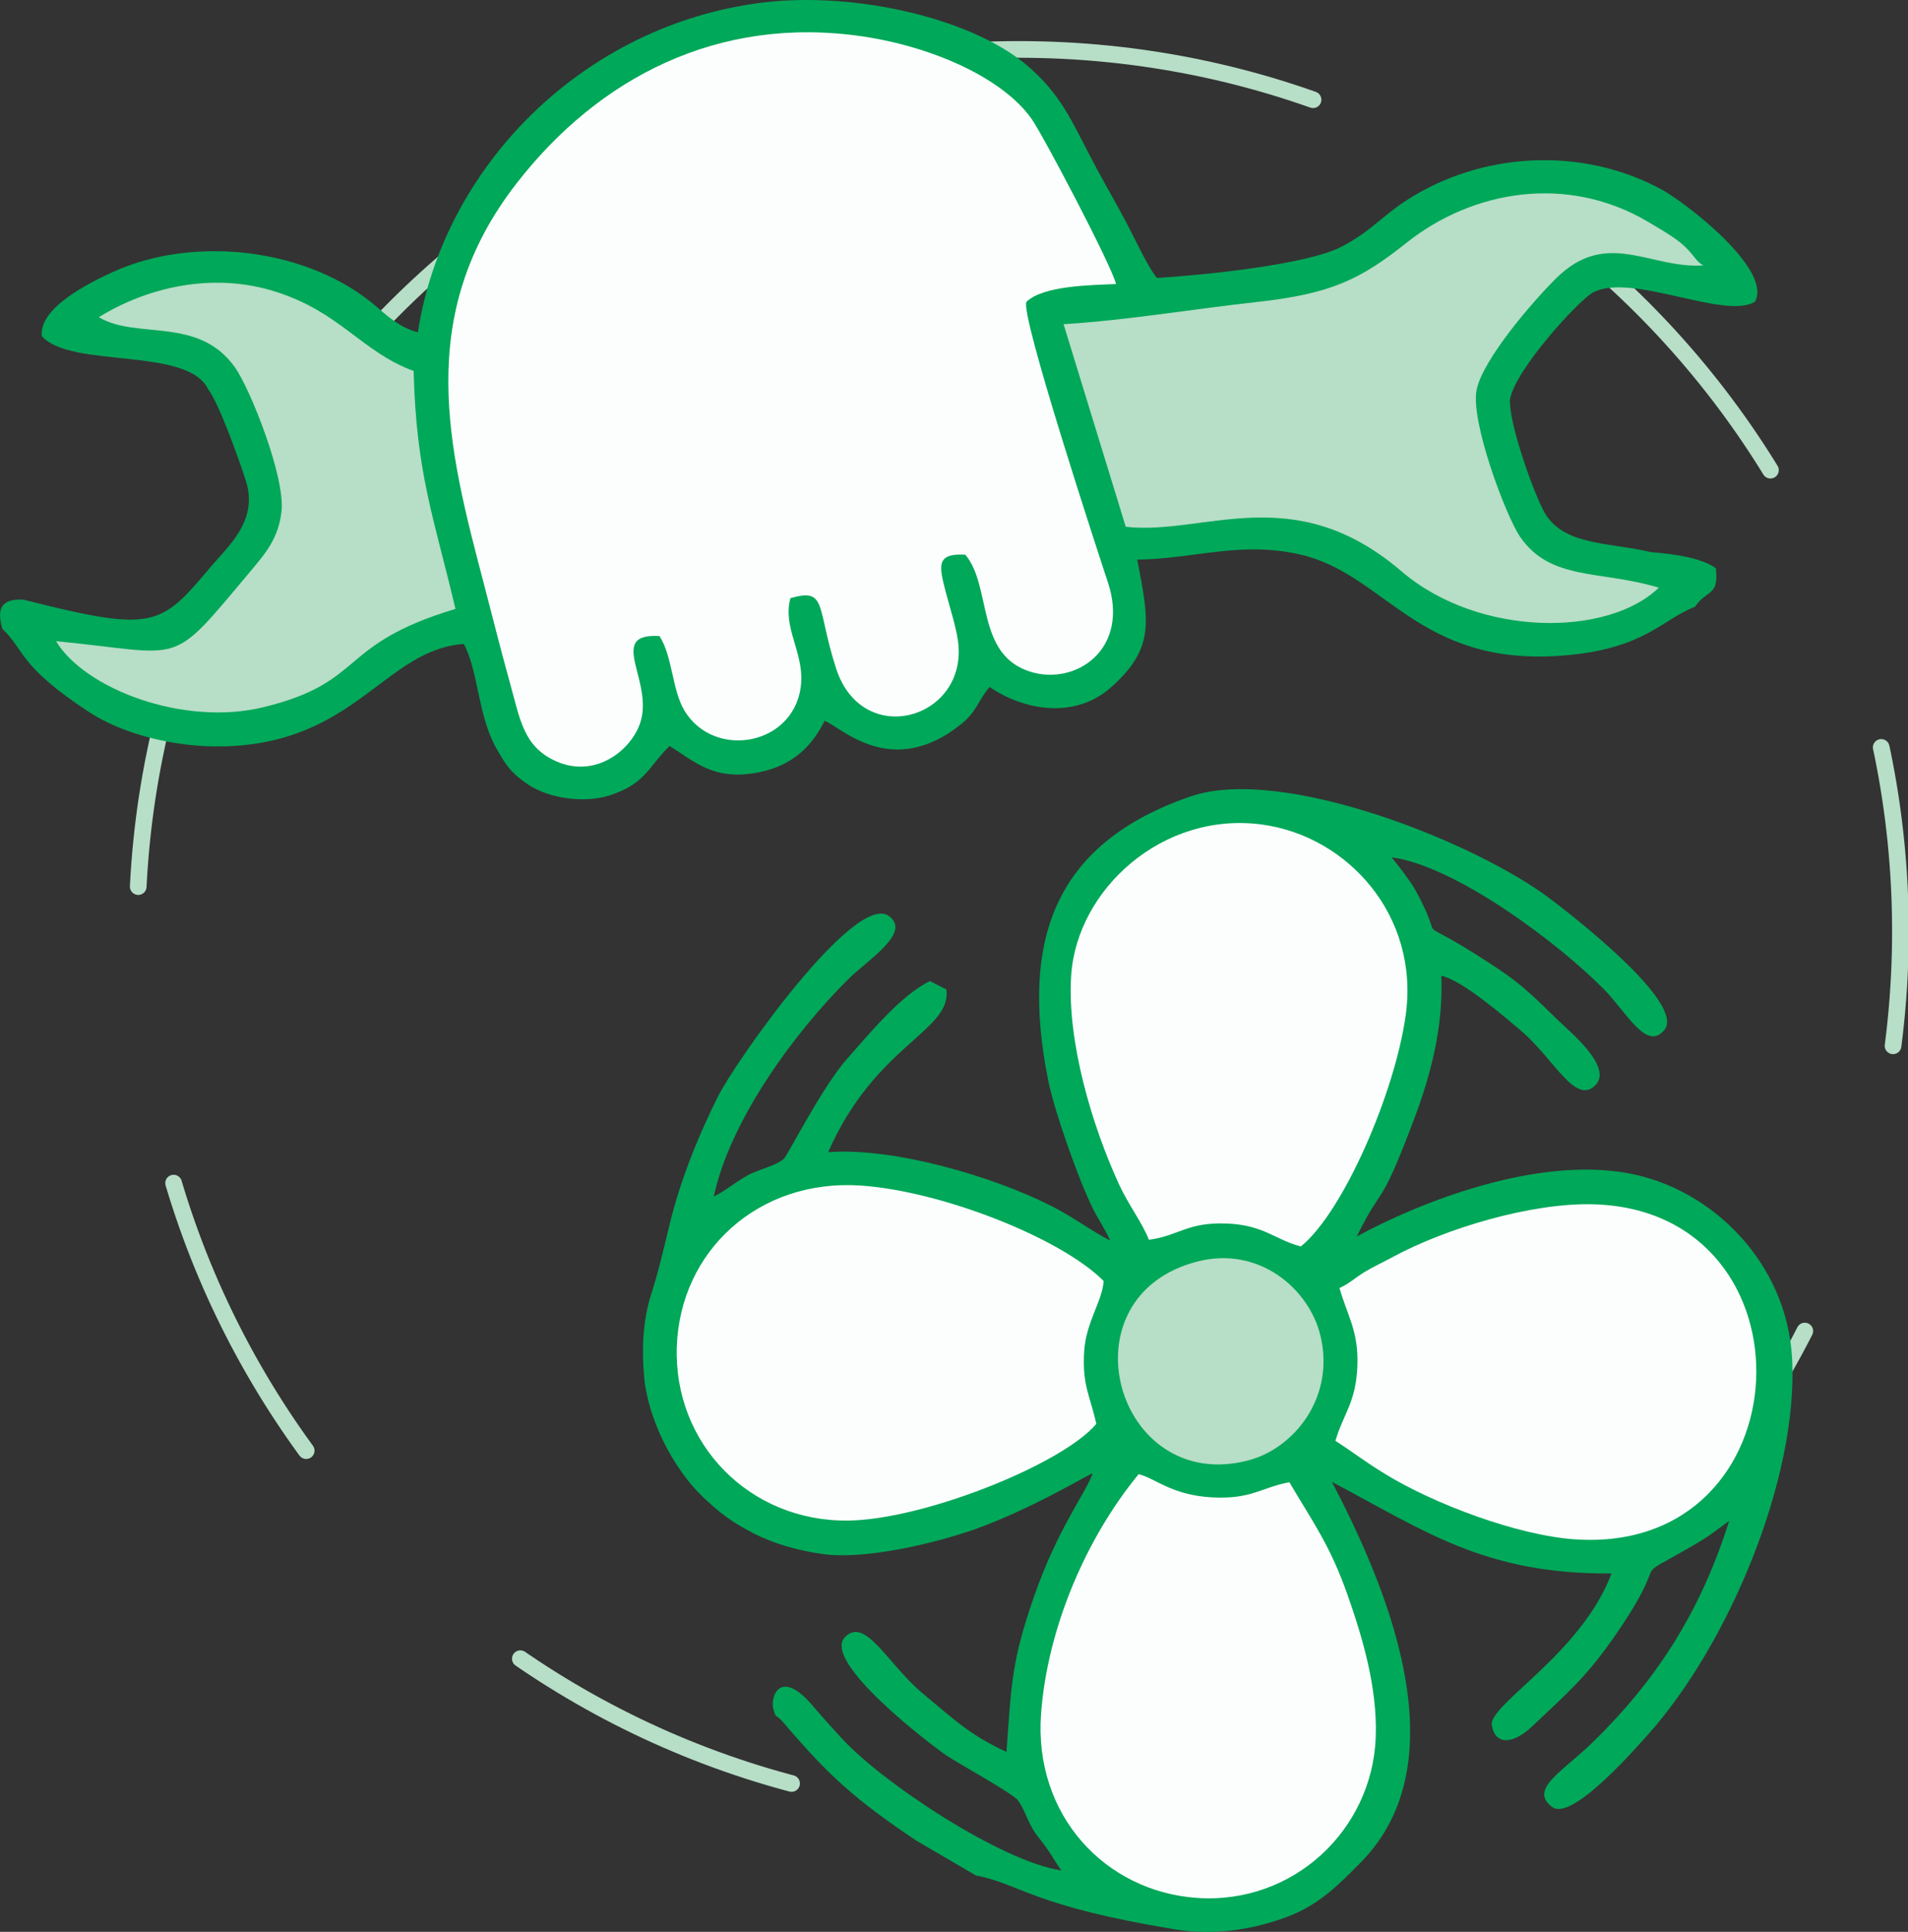 <?xml version="1.0" encoding="UTF-8"?>
<!DOCTYPE svg PUBLIC "-//W3C//DTD SVG 1.0//EN" "http://www.w3.org/TR/2001/REC-SVG-20010904/DTD/svg10.dtd">
<!-- Creator: CorelDRAW 2019 (64-Bit) -->
<svg xmlns="http://www.w3.org/2000/svg" xml:space="preserve" width="0.973in" height="0.985in" version="1.0" style="shape-rendering:geometricPrecision; text-rendering:geometricPrecision; image-rendering:optimizeQuality; fill-rule:evenodd; clip-rule:evenodd"
viewBox="0 0 125.93 127.48"
 xmlns:xlink="http://www.w3.org/1999/xlink"
 xmlns:xodm="http://www.corel.com/coreldraw/odm/2003">
 <rect x="0" y="0" width="125.93" height="127.48" fill="#333333" stroke="none"/>
 <defs>
  <style type="text/css">
   <![CDATA[
    .str0 {stroke:#B7DEC7;stroke-width:1.1;stroke-linecap:round;stroke-linejoin:round;stroke-miterlimit:2.613;stroke-dasharray:19.8 19.8}
    .fil0 {fill:none;fill-rule:nonzero}
    .fil3 {fill:#B7DEC7}
    .fil1 {fill:#00A859}
    .fil2 {fill:#FCFEFE}
   ]]>
  </style>
 </defs>
 <g id="Layer_x0020_1">
  <g id="_1091034645920">
   <path class="fil0 str0" d="M67.24 3.26c32.14,0 58.19,26.05 58.19,58.19 0,32.14 -26.05,58.19 -58.19,58.19 -32.14,0 -58.19,-26.05 -58.19,-58.19 0,-32.14 26.05,-58.19 58.19,-58.19z"/>
   <path class="fil1" d="M64.47 123.77c2.91,0.58 3.69,2 13.04,3.54 2.63,0.43 5.2,0.02 7.44,-0.82 2.17,-0.81 3.49,-2.21 4.85,-3.58 6.72,-6.79 1.54,-18.56 -1.89,-25.12 6.11,3.22 10.08,6.11 18.45,6.04 -1.97,5.28 -8.09,8.64 -7.9,10 0.17,1.22 1.26,1.43 2.71,0.05 2.21,-2.11 3.49,-3.14 5.47,-6.01 4.01,-5.84 0.41,-3.15 5.25,-5.97 1.04,-0.61 1.35,-0.9 2.24,-1.54 -1.93,6.08 -4.82,10.53 -9.04,14.64 -1.96,1.91 -4.21,3.07 -2.65,4.24 1.3,0.98 5.45,-3.81 6.27,-4.71 5.35,-5.94 10,-16.98 9.57,-24.89 -0.34,-6.27 -5.23,-11.18 -10.77,-12.21 -6.11,-1.15 -13.85,1.92 -17.96,4.16 1.76,-3.58 1.43,-1.55 3.7,-7.52 1.11,-2.91 2.02,-6.14 1.88,-9.68 1.39,0.29 4.27,2.79 5.25,3.62 2.19,1.86 3.59,4.95 4.92,3.6 1.18,-1.2 -1.71,-3.55 -2.46,-4.28 -1.36,-1.31 -2.23,-2.25 -3.99,-3.42 -6.4,-4.24 -3.03,-0.84 -5.47,-5.24 -0.31,-0.55 -1.22,-1.73 -1.54,-2.1 4.24,0.57 11.03,5.67 14.04,8.73 1.46,1.48 2.81,4.13 3.98,2.65 1.42,-1.8 -6.5,-7.85 -7.48,-8.59 -4.9,-3.75 -17.75,-8.88 -23.79,-6.81 -8.73,3 -11.36,9.15 -9.39,18.83 0.4,1.95 1.96,6.4 2.9,8.31 0.4,0.81 0.89,1.51 1.17,2.17 -1.14,-0.57 -2.45,-1.56 -3.88,-2.28 -3.78,-1.92 -10.35,-3.88 -14.73,-3.55 3.12,-7.12 8.18,-7.99 7.8,-10.74l-1.08 -0.55c-1.91,0.9 -4.11,3.6 -5.48,5.14 -1.59,1.78 -3.92,6.35 -4.15,6.57 -0.52,0.5 -1.65,0.68 -2.44,1.13 -0.79,0.45 -1.41,0.98 -2.2,1.38 1.09,-5.1 5.41,-10.91 8.88,-14.35 1.25,-1.24 4.22,-3.08 2.67,-4.17 -2.25,-1.58 -10.14,9.64 -11.27,11.91 -1.27,2.54 -2.48,5.47 -3.21,8.51 -0.45,1.85 -0.7,2.97 -1.23,4.64 -0.51,1.62 -0.61,3.57 -0.43,5.42 0.27,2.79 1.93,6.01 3.87,7.86 1.09,1.03 1.83,1.63 3.42,2.44 1.28,0.65 2.91,1.12 4.57,1.34 2.86,0.37 7.45,-0.77 9.86,-1.61 3.78,-1.33 7.45,-3.58 7.88,-3.73 -0.45,1.31 -2.29,3.57 -3.9,8.21 -1.44,4.16 -1.47,5.67 -1.79,10.18 -2.47,-1.14 -3.54,-2.22 -5.49,-3.83 -2.32,-1.91 -3.81,-5.14 -5.17,-3.75 -1.57,1.6 5.63,7.09 6.71,7.82 0.75,0.51 4.37,2.49 4.71,2.96 0.54,0.75 0.62,1.53 1.38,2.47 0.71,0.87 0.91,1.34 1.48,2.15 -4.02,-0.61 -11.91,-5.86 -14.54,-8.77 -0.66,-0.73 -1.18,-1.28 -1.8,-2.02 -2.24,-2.67 -2.88,-0.64 -2.67,0.12 0.21,0.75 0.09,0.24 0.65,0.89 3.04,3.56 4.71,5.07 8.77,7.8l4.02 2.35z"/>
   <path class="fil2" d="M72.36 93.97c-0.41,-1.89 -0.95,-2.53 -0.8,-4.84 0.12,-1.87 1.22,-3.34 1.28,-4.6 -2.84,-2.86 -10.78,-5.96 -16.08,-6.3 -6.7,-0.43 -11.87,4.31 -12.09,10.63 -0.22,6.43 4.82,11.57 11.33,11.48 5,-0.07 14.1,-3.71 16.35,-6.37z"/>
   <path class="fil2" d="M88.41 85c0.5,1.78 1.26,2.82 1.18,5.1 -0.08,2.44 -0.94,3.21 -1.45,4.98 1.07,0.68 1.95,1.38 3.32,2.21 3.17,1.94 8.67,4.03 12.5,4.29 15.28,1.02 16.15,-21.63 1.27,-22.11 -4.12,-0.13 -9.83,1.59 -13.31,3.48 -0.67,0.36 -1.26,0.63 -1.83,0.97 -0.67,0.41 -1.07,0.81 -1.7,1.08z"/>
   <path class="fil2" d="M75.84 81.81c1.99,-0.27 2.51,-1.18 5.16,-1.07 2.44,0.1 3.21,1.1 4.86,1.51 2.81,-2.27 6.22,-10.19 6.92,-15.27 0.91,-6.56 -3.83,-11.8 -9.48,-12.57 -6.54,-0.89 -12.22,4.26 -12.6,9.95 -0.29,4.36 1.39,9.96 3.16,13.8 0.62,1.35 1.5,2.47 1.97,3.65z"/>
   <path class="fil2" d="M85.1 97.81c-1.84,0.34 -2.51,1.14 -5.09,1 -2.69,-0.14 -3.8,-1.29 -4.86,-1.53 -3.52,4.28 -6.03,10.24 -6.44,15.81 -0.49,6.7 4.24,11.73 10.29,12.15 6.36,0.44 11.57,-4.48 11.8,-10.6 0.12,-3.35 -0.92,-6.72 -1.88,-9.45 -1.14,-3.22 -2.24,-4.7 -3.82,-7.38z"/>
   <path class="fil3" d="M79.09 83.23c-9.13,2.28 -5.46,15.47 3.33,13.13 3.06,-0.82 5.72,-4.23 4.72,-8.26 -0.76,-3.07 -4.04,-5.87 -8.05,-4.87z"/>
   <path class="fil1" d="M13.72 25.66c0.74,0.93 2.15,4.93 2.52,6.11 0.81,2.6 -1.21,4.3 -2.32,5.62 -3.34,3.96 -3.72,4.37 -12.37,2.18 -1.51,-0.09 -1.77,0.63 -1.39,1.93 1.52,1.45 1.04,2.4 5.66,5.45 2.28,1.51 5.76,2.38 8.96,2.3 8.7,-0.21 10.61,-6.37 15.83,-6.76 0.98,1.81 0.91,4.71 2.16,6.91l0.18 0.31c0.55,0.97 1.03,1.49 1.97,2.1 1.34,0.87 3.63,1.22 5.34,0.67 2.38,-0.78 2.57,-1.94 3.93,-3.25 1.6,0.96 2.87,2.34 5.91,1.73 2.27,-0.45 3.53,-1.79 4.32,-3.39 1,0.31 4.39,3.98 9.07,0.17 0.98,-0.8 1.05,-1.49 1.82,-2.41 2.21,1.51 5.6,2.2 8.06,-0.01 2.86,-2.57 2.47,-4.32 1.69,-8.39 3.84,-0.06 6.8,-1.24 10.75,-0.34 5.62,1.28 7.76,7.36 17.21,6.68 5.51,-0.4 6.65,-2.39 8.85,-3.23 0.79,-1.16 1.59,-0.67 1.38,-2.54 -0.89,-0.67 -2.78,-0.96 -4.25,-1.06 -2.84,-0.67 -5.81,-0.42 -7.07,-2.64 -0.68,-1.21 -2.35,-5.83 -2.27,-7.43 0.29,-1.91 4.54,-6.58 5.5,-7.08 2.55,-1.32 8.69,1.84 10.67,0.62 1.18,-2.12 -4.58,-6.55 -6.17,-7.41 -5.21,-2.83 -11.83,-2.52 -16.85,0.73 -1.61,1.05 -2.33,2.03 -4.25,3.04 -2.26,1.19 -9.06,1.88 -12.2,2.07 -0.57,-0.67 -1.42,-2.51 -1.94,-3.5 -0.69,-1.32 -1.27,-2.3 -1.97,-3.59 -1.63,-3.03 -2.2,-4.7 -4.37,-6.68 -3.66,-3.35 -11.6,-5.14 -17.68,-4.41 -11.92,1.44 -21.16,10.87 -22.82,21.77 -1.1,-0.29 -1.93,-0.99 -2.64,-1.62 -4.48,-3.92 -12.03,-4.82 -17.43,-2.39 -1.55,0.7 -4.96,2.38 -4.75,4.26 1.92,2.16 9.55,0.68 10.97,3.48z"/>
   <path class="fil2" d="M43.53 41.98c0.85,1.31 0.83,3.52 1.62,4.87 1.97,3.36 7.47,2.34 7.73,-1.84 0.13,-2.01 -1.24,-3.66 -0.71,-5.54 2.44,-0.7 1.7,0.57 3.01,4.63 1.74,5.39 8.74,3.34 8.05,-1.79 -0.14,-1.01 -0.53,-2.17 -0.8,-3.21 -0.47,-1.79 -0.65,-2.6 1.28,-2.5 1.77,2.09 0.67,6.58 4.28,7.72 2.99,0.95 6.59,-1.46 5.14,-5.87 -0.64,-1.94 -5.86,-17.84 -5.38,-18.54 1.13,-1.07 4.22,-1.09 5.91,-1.17 -0.32,-1.29 -4.88,-9.94 -5.59,-10.92 -1.94,-2.71 -6.56,-4.74 -11.14,-5.42 -9.53,-1.4 -17.42,2.73 -22.83,9.69 -6.79,8.73 -4.51,17.52 -2.18,26.37 0.55,2.1 1.13,4.43 1.73,6.58 0.68,2.43 0.89,4.24 3.07,5.2 2.4,1.06 4.63,-0.48 5.41,-2.22 1.3,-2.85 -2.28,-6.26 1.4,-6.05z"/>
   <path class="fil3" d="M70.2 21.4l4.1 13.36c5.19,0.59 11.06,-3.17 18.2,2.94 5.11,4.37 13.64,4.33 16.98,1.08 -3.82,-1.17 -7.15,-0.42 -9.16,-3.37 -0.95,-1.4 -3.29,-7.65 -2.86,-9.7 0.43,-2.05 3.79,-5.91 5.25,-7.35 3.36,-3.31 6.2,-0.6 9.72,-0.85 -0.52,-0.24 -0.65,-0.79 -1.51,-1.49 -0.61,-0.49 -1.35,-0.91 -2.14,-1.38 -5.33,-3.16 -11.57,-2.1 -15.95,1.38 -3.04,2.42 -4.98,3.37 -9.9,3.91 -4.19,0.46 -8.6,1.21 -12.72,1.46z"/>
   <path class="fil3" d="M6.52 20.93c2.51,1.5 6.56,-0.09 8.98,3.3 1.01,1.42 3.33,7.23 3.08,9.51 -0.2,1.79 -1.06,2.78 -2.07,3.98 -5.43,6.47 -4.17,5.42 -12.81,4.59 1.86,3.11 8.37,5.66 13.71,4.35 6.79,-1.66 4.79,-4.12 12.65,-6.48 -1.41,-6 -2.59,-8.91 -2.76,-15.7 -3.47,-1.29 -4.8,-3.86 -9.1,-5.23 -4.23,-1.35 -8.58,-0.24 -11.68,1.68z"/>
  </g>
 </g>
</svg>
